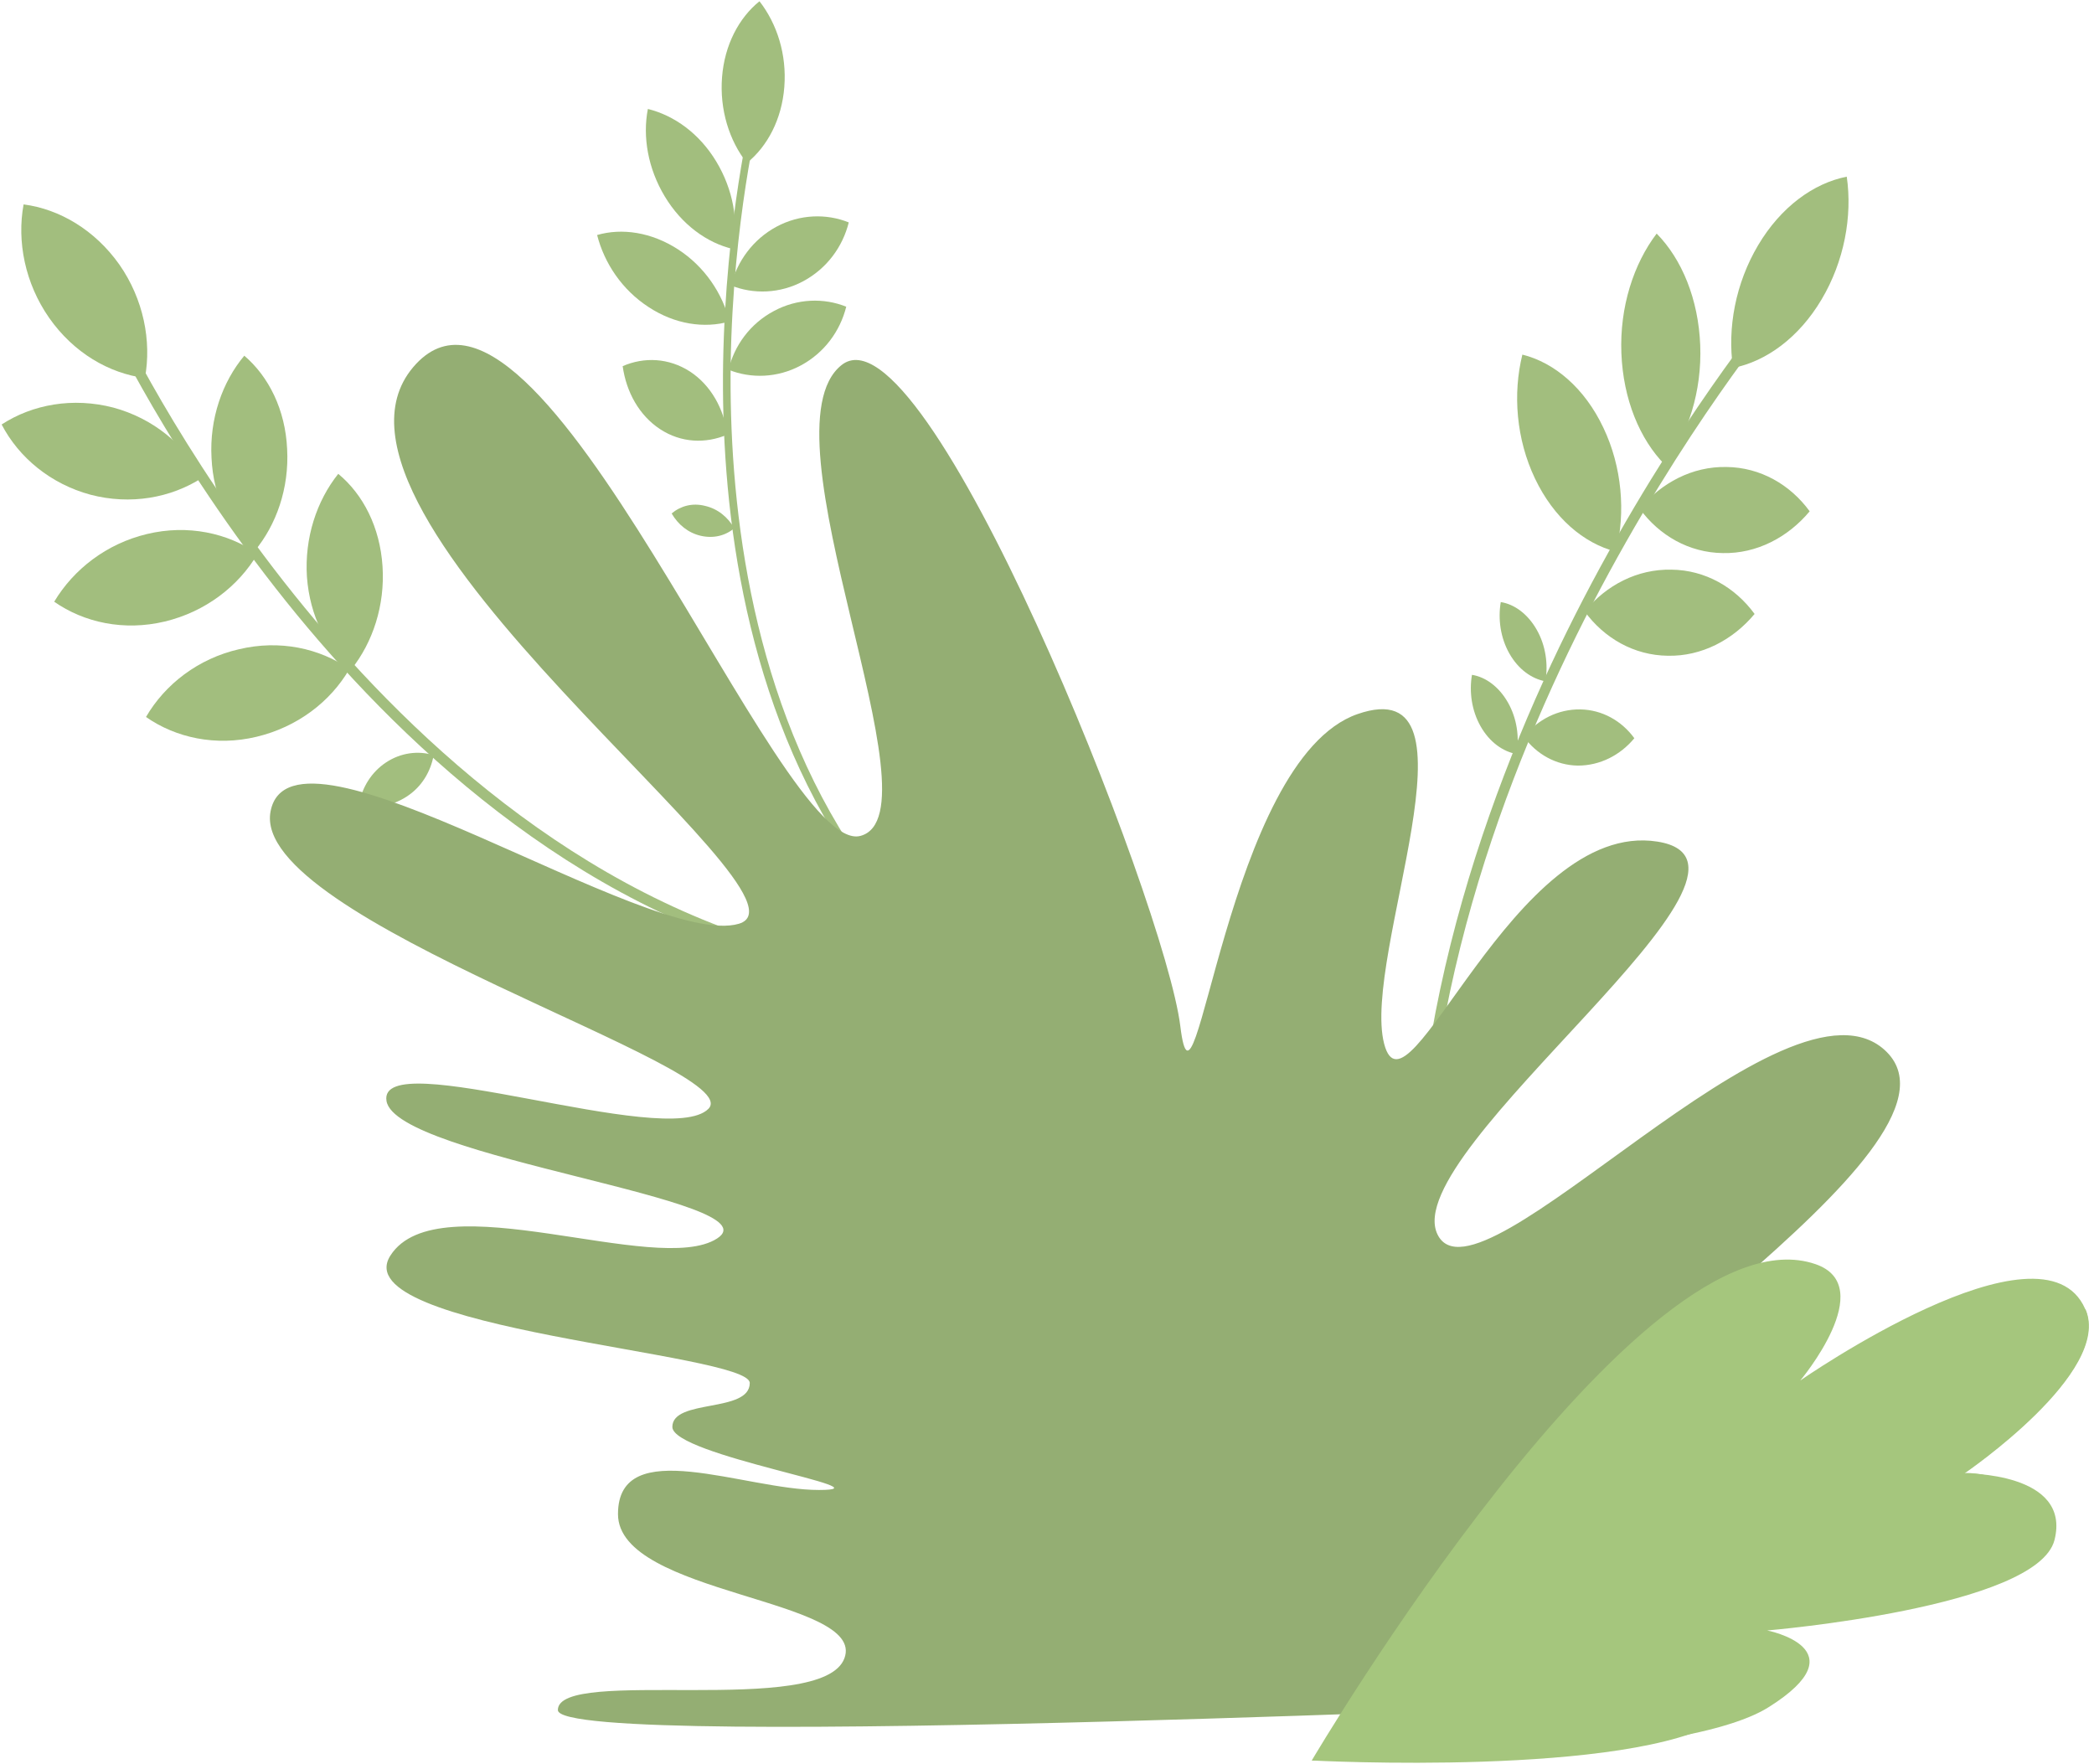 <?xml version="1.0" encoding="UTF-8"?> <svg xmlns="http://www.w3.org/2000/svg" width="311" height="262" viewBox="0 0 311 262" fill="none"> <path d="M125.952 125.048C111.033 101.723 108.253 73.53 108.52 54.004C108.841 32.819 112.744 16.93 112.798 16.77L111.729 16.395C111.675 16.556 107.772 32.551 107.397 53.897C107.077 73.637 109.911 102.098 125.043 125.69L125.952 125.048Z" fill="#A2BE7E"></path> <path d="M116.487 12.918C116.113 17.733 113.974 21.745 110.926 24.206C108.306 20.889 106.863 16.288 107.237 11.474C107.611 6.659 109.75 2.647 112.798 0.186C115.418 3.556 116.862 8.103 116.487 12.918Z" fill="#A2BE7E"></path> <path d="M106.382 23.992C108.895 28.165 109.697 32.873 108.895 36.992C104.991 36.082 101.248 33.354 98.735 29.181C96.222 25.008 95.42 20.301 96.222 16.181C100.125 17.144 103.868 19.819 106.382 23.992Z" fill="#A2BE7E"></path> <path d="M100.714 37.045C104.67 39.613 107.291 43.572 108.36 47.745C104.617 48.815 100.232 48.173 96.329 45.605C92.372 43.037 89.752 39.078 88.683 34.905C92.372 33.835 96.757 34.477 100.714 37.045Z" fill="#A2BE7E"></path> <path d="M102.478 55.181C105.579 57.214 107.504 60.691 108.039 64.543C104.777 65.934 101.141 65.773 98.04 63.74C94.939 61.707 93.014 58.23 92.479 54.378C95.687 52.987 99.323 53.148 102.478 55.181Z" fill="#A2BE7E"></path> <path d="M115.311 33.675C118.787 31.802 122.744 31.695 126.059 33.033C125.15 36.671 122.797 39.88 119.321 41.753C115.846 43.625 111.889 43.732 108.574 42.395C109.483 38.811 111.836 35.547 115.311 33.675Z" fill="#A2BE7E"></path> <path d="M114.937 46.193C118.412 44.321 122.369 44.214 125.684 45.551C124.775 49.189 122.423 52.399 118.947 54.271C115.471 56.144 111.515 56.251 108.199 54.913C109.055 51.329 111.408 48.066 114.937 46.193Z" fill="#A2BE7E"></path> <path d="M104.724 75.135C106.595 75.563 108.093 76.793 109.055 78.452C107.718 79.575 105.954 80.003 104.082 79.575C102.211 79.147 100.714 77.917 99.751 76.258C101.088 75.135 102.852 74.653 104.724 75.135Z" fill="#A2BE7E"></path> <path d="M119.803 141.578C85.635 133.393 59.595 108.143 43.714 88.349C26.497 66.897 17.299 47.103 17.193 46.889L15.802 47.584C15.909 47.798 25.16 67.699 42.484 89.312C58.472 109.266 84.833 134.838 119.375 143.076L119.803 141.578Z" fill="#A2BE7E"></path> <path d="M17.727 39.292C21.31 44.428 22.54 50.633 21.524 56.144C16.177 55.448 10.937 52.399 7.301 47.21C3.718 42.074 2.488 35.868 3.504 30.358C8.851 31.054 14.091 34.156 17.727 39.292Z" fill="#A2BE7E"></path> <path d="M16.818 60.53C22.753 62.135 27.459 66.041 30.026 70.962C25.374 73.958 19.385 75.028 13.45 73.477C7.514 71.872 2.809 67.966 0.242 63.045C4.841 60.049 10.83 58.979 16.818 60.53Z" fill="#A2BE7E"></path> <path d="M21.845 79.308C27.887 77.864 33.822 79.147 38.26 82.25C35.426 87.065 30.507 90.863 24.465 92.308C18.422 93.752 12.487 92.468 8.049 89.365C10.937 84.551 15.802 80.752 21.845 79.308Z" fill="#A2BE7E"></path> <path d="M35.48 96.427C41.522 94.983 47.457 96.266 51.895 99.369C49.061 104.237 44.142 107.982 38.1 109.427C32.057 110.871 26.122 109.587 21.684 106.484C24.518 101.616 29.437 97.818 35.48 96.427Z" fill="#A2BE7E"></path> <path d="M31.416 68.02C31.095 62.189 33.02 56.732 36.282 52.827C39.918 55.93 42.377 60.852 42.645 66.683C42.965 72.514 41.041 77.97 37.779 81.876C34.143 78.773 31.683 73.851 31.416 68.02Z" fill="#A2BE7E"></path> <path d="M45.586 85.674C45.211 79.896 47.029 74.386 50.237 70.374C53.927 73.423 56.44 78.291 56.814 84.123C57.189 89.9 55.371 95.41 52.162 99.423C48.526 96.374 46.013 91.505 45.586 85.674Z" fill="#A2BE7E"></path> <path d="M57.349 113.225C59.541 111.781 62.108 111.46 64.407 112.155C63.979 114.562 62.643 116.863 60.397 118.307C58.205 119.752 55.638 120.073 53.339 119.377C53.767 116.97 55.157 114.669 57.349 113.225Z" fill="#A2BE7E"></path> <path d="M210.275 189.833L211.772 189.726C209.633 150.619 224.017 113.813 236.422 89.847C249.897 63.847 264.066 46.835 264.173 46.675L263.104 45.551C262.943 45.712 248.72 62.831 235.139 88.991C222.573 113.225 208.136 150.352 210.275 189.833Z" fill="#A2BE7E"></path> <path d="M270.536 44.481C267.168 50.152 262.302 53.683 257.383 54.646C256.527 48.708 257.757 42.074 261.126 36.403C264.494 30.733 269.36 27.202 274.279 26.239C275.135 32.123 273.905 38.811 270.536 44.481Z" fill="#A2BE7E"></path> <path d="M252.517 51.275C252.784 58.123 250.699 64.543 247.277 69.036C243.534 65.238 241.074 59.3 240.807 52.452C240.539 45.605 242.625 39.185 246.047 34.691C249.79 38.49 252.249 44.428 252.517 51.275Z" fill="#A2BE7E"></path> <path d="M238.133 63.526C240.914 69.357 241.448 76.098 240.005 81.929C235.192 80.699 230.754 76.9 227.974 71.069C225.193 65.238 224.658 58.497 226.102 52.666C230.861 53.843 235.353 57.642 238.133 63.526Z" fill="#A2BE7E"></path> <path d="M228.241 93.538C229.578 95.892 229.952 98.674 229.524 101.188C227.492 100.814 225.514 99.423 224.177 97.069C222.841 94.715 222.466 91.933 222.894 89.419C224.926 89.74 226.904 91.184 228.241 93.538Z" fill="#A2BE7E"></path> <path d="M223.963 104.344C225.3 106.698 225.675 109.48 225.247 111.994C223.215 111.62 221.236 110.229 219.9 107.875C218.563 105.521 218.189 102.739 218.616 100.225C220.648 100.546 222.627 101.99 223.963 104.344Z" fill="#A2BE7E"></path> <path d="M256.42 69.357C261.446 69.411 265.884 71.979 268.772 75.937C265.564 79.789 260.912 82.25 255.885 82.143C250.859 82.09 246.421 79.522 243.534 75.563C246.742 71.711 251.34 69.25 256.42 69.357Z" fill="#A2BE7E"></path> <path d="M248.239 84.604C253.265 84.657 257.703 87.225 260.591 91.184C257.383 95.036 252.731 97.497 247.704 97.39C242.678 97.336 238.24 94.768 235.353 90.81C238.561 86.904 243.159 84.497 248.239 84.604Z" fill="#A2BE7E"></path> <path d="M234.711 105.361C237.973 105.414 240.86 107.073 242.732 109.64C240.646 112.155 237.652 113.706 234.337 113.706C231.075 113.653 228.188 111.994 226.316 109.426C228.402 106.859 231.396 105.307 234.711 105.361Z" fill="#A2BE7E"></path> <path d="M82.855 253.975C82.855 247.449 122.155 255.152 125.417 246.272C128.679 237.391 91.784 236.91 91.784 224.873C91.784 212.89 110.606 221.289 121.621 221.289C132.636 221.289 99.858 216.153 99.858 211.927C99.858 207.701 111.354 209.894 111.354 205.4C111.354 200.906 50.879 197.483 57.991 186.462C65.049 175.442 97.559 189.672 106.488 183.948C115.418 178.224 58.793 172.018 57.403 163.512C56.012 155.006 99.109 170.788 105.205 164.689C111.301 158.59 37.03 136.657 40.185 120.5C43.286 104.344 96.49 141.15 109.75 137.191C123.064 133.233 42.698 76.633 61.359 54.539C80.02 32.498 115.685 127.562 127.823 124.138C139.961 120.768 112.584 64.061 124.989 54.218C137.394 44.374 173.059 134.035 175.305 152.438C177.551 170.841 182.096 112.85 201.613 106.056C221.129 99.262 202.201 142.006 205.569 155.006C208.938 168.006 224.819 121.624 246.154 124.994C267.488 128.365 207.548 170.841 213.483 183.306C219.418 195.771 265.724 141.739 280.214 156.236C294.705 170.734 224.445 211.017 228.294 222.091C232.144 233.112 274.279 214.227 286.47 226.371C298.608 238.515 241.181 246.218 233.535 246.218C225.942 246.218 196.8 255.794 225.247 253.922C253.746 252.05 82.855 260.449 82.855 253.975Z" fill="#94AE73"></path> <path d="M194.822 261.465C194.822 261.465 242.143 263.979 255.885 255.313C269.681 246.646 258.773 239.906 258.773 239.906C258.773 239.906 302.512 238.943 302.405 228.564C302.298 218.186 291.711 218.774 291.711 218.774C291.711 218.774 313.794 203.742 309.677 194.38C303.367 179.989 267.381 205.026 267.381 205.026C267.381 205.026 279.145 191.009 269.627 187.746C243.534 178.812 194.822 261.465 194.822 261.465Z" fill="#A5C67D"></path> <path d="M309.73 194.433C313.847 203.795 291.764 218.828 291.764 218.828C291.764 218.828 307.698 218.614 305.132 228.725C302.565 238.782 262.462 242.153 262.462 242.153C262.462 242.153 276.471 244.881 262.676 253.548C248.881 262.214 194.822 261.465 194.822 261.465L309.73 194.433Z" fill="#A5C67D"></path> </svg> 